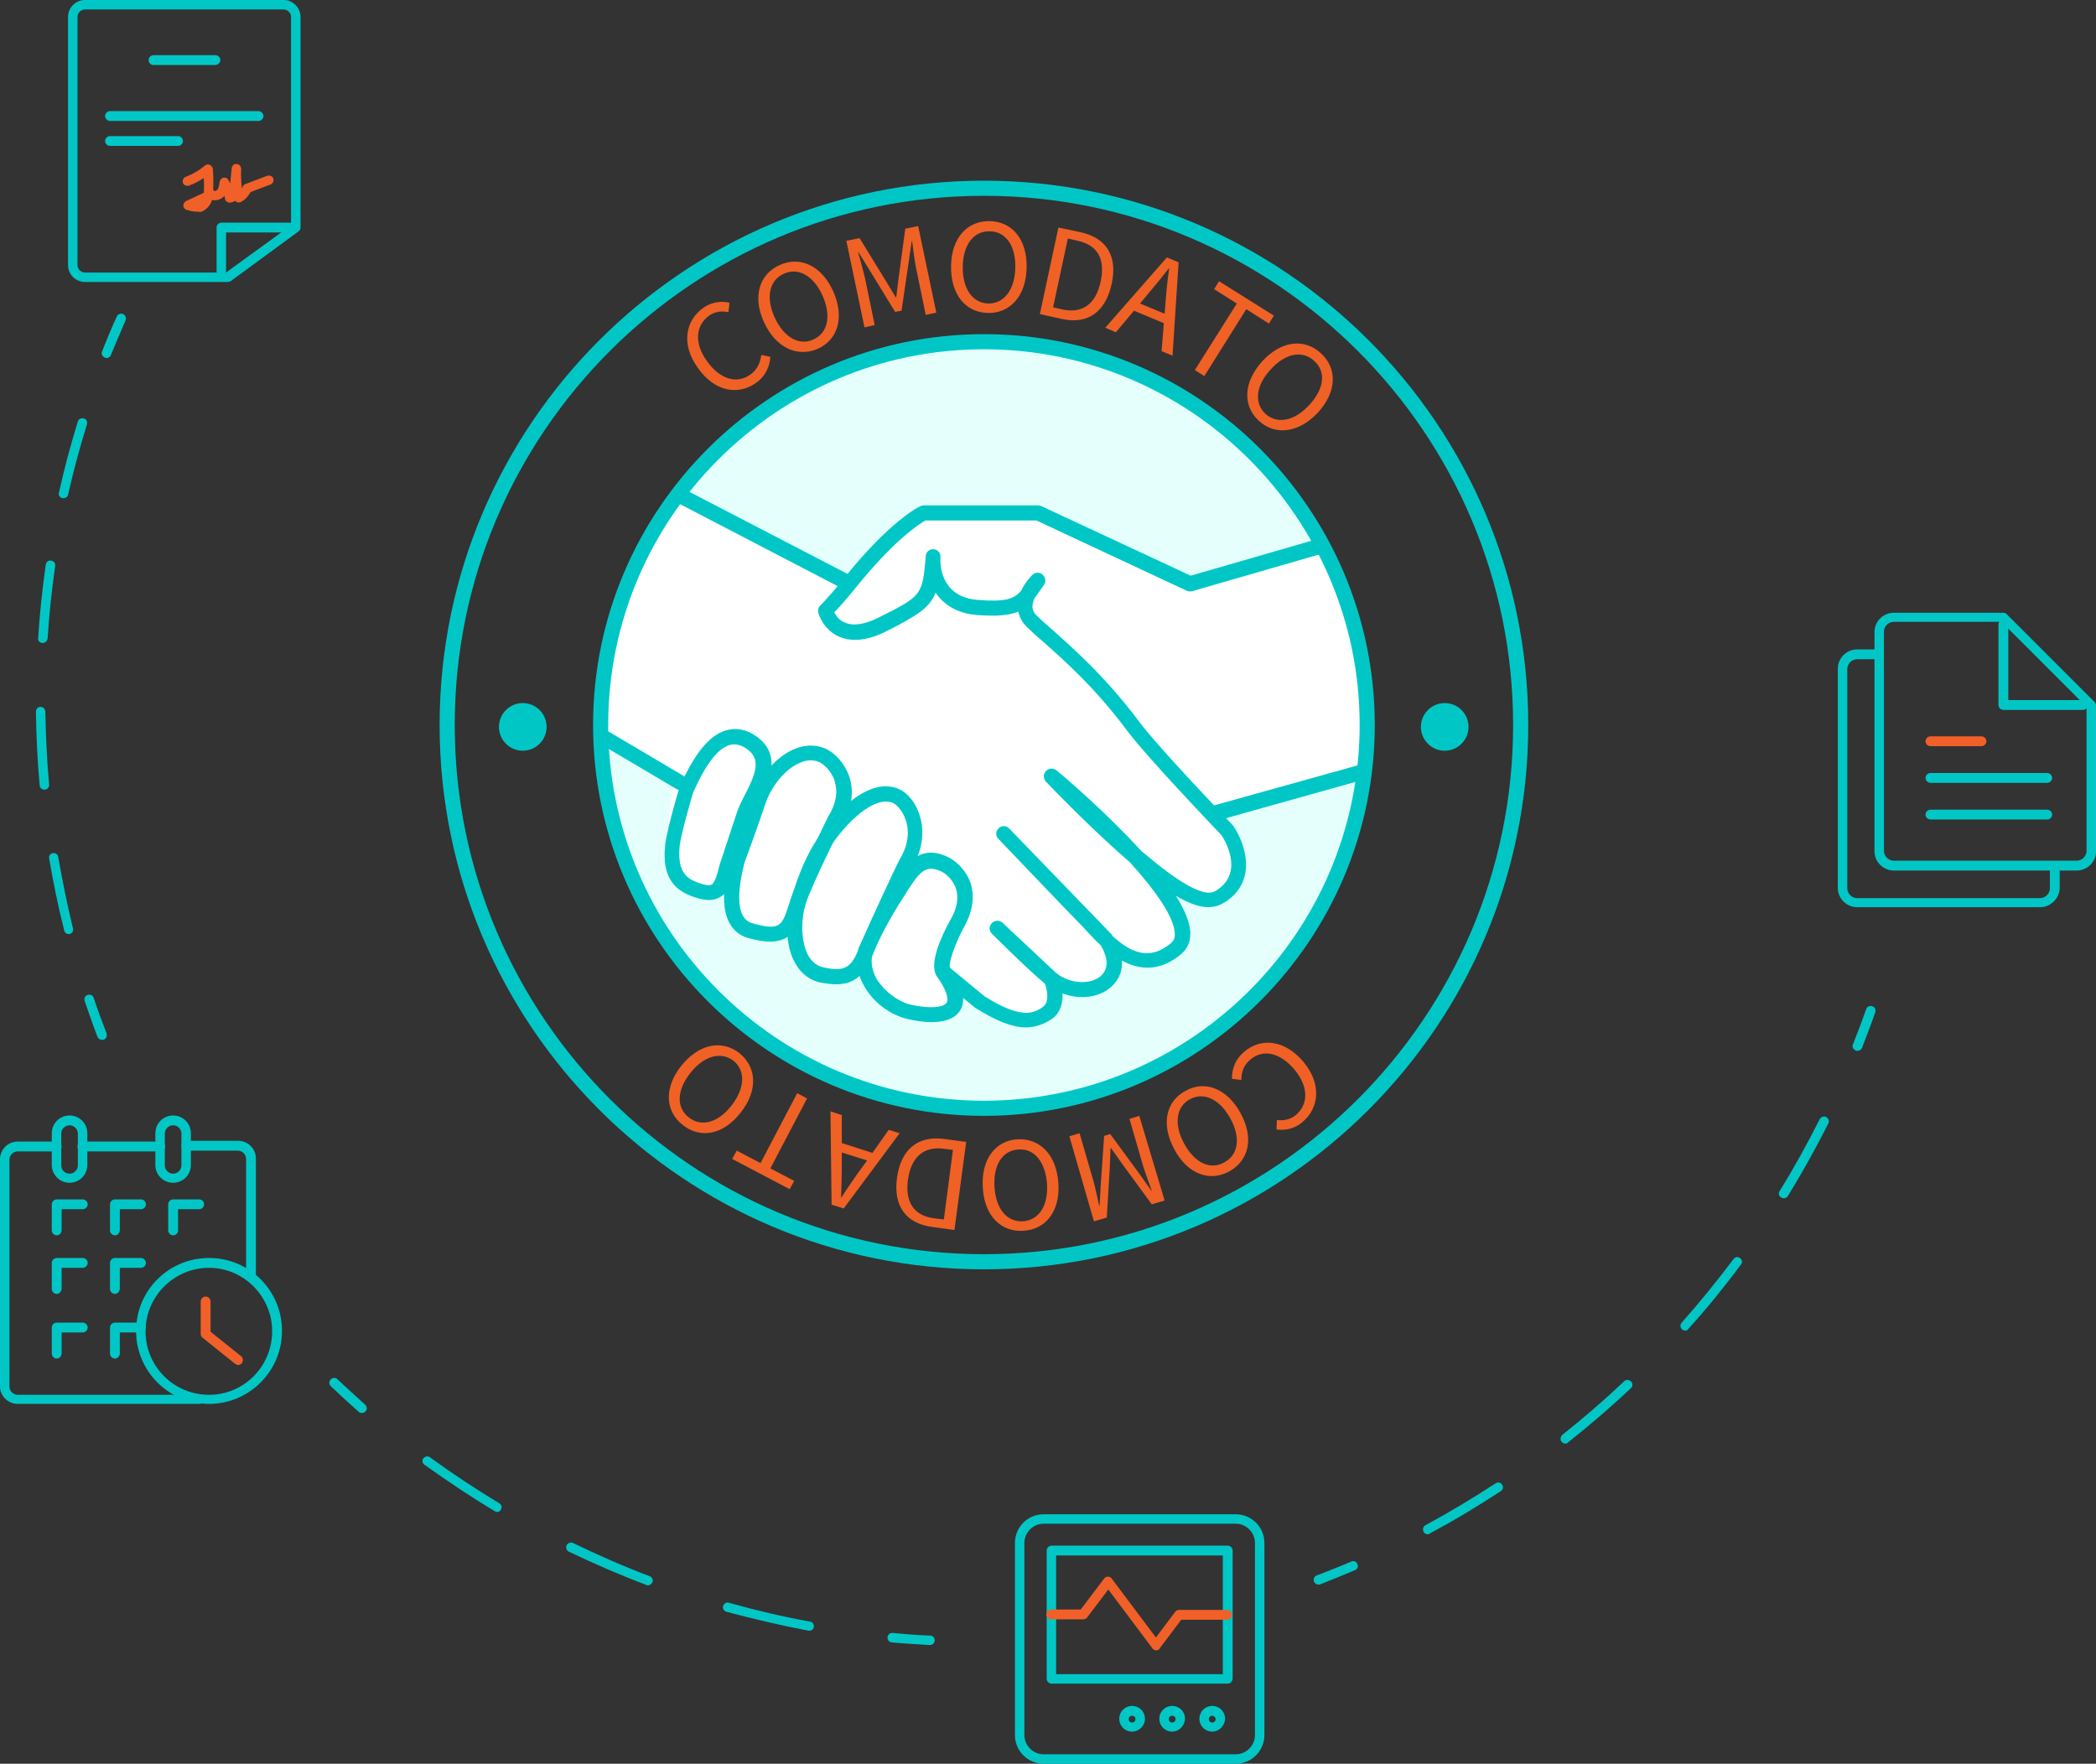 <?xml version="1.0" encoding="utf-8"?>
<!-- Generator: Adobe Illustrator 21.0.0, SVG Export Plug-In . SVG Version: 6.00 Build 0)  -->
<svg version="1.1" id="Camada_1" xmlns="http://www.w3.org/2000/svg" xmlns:xlink="http://www.w3.org/1999/xlink" x="0px" y="0px"
	 viewBox="0 0 554.5 466.6" style="enable-background:new 0 0 554.5 466.6;" xml:space="preserve">
<rect x="0" y="0" width="554.5" height="466.6" fill="#333333" stroke="none"/>
<style type="text/css">
	.st0{fill:#00C7C6;}
	.st1{fill:#F16029;}
	.st2{fill:#E4FFFC;}
	.st3{fill:#FFFFFF;}
	.st4{fill:#F06126;}
</style>
<g>
	<g>
		<g>
			<path class="st0" d="M539.7,240h-48.4c-2.8,0-5.1-2.3-5.1-5.1v-58c0-2.8,2.3-5.1,5.1-5.1h5.8c0.7,0,1.3,0.6,1.3,1.3
				s-0.6,1.3-1.3,1.3h-5.8c-1.4,0-2.6,1.2-2.6,2.6v58c0,1.4,1.2,2.6,2.6,2.6h48.4c1.4,0,2.6-1.2,2.6-2.6v-5.8c0-0.7,0.6-1.3,1.3-1.3
				s1.3,0.6,1.3,1.3v5.8C544.8,237.7,542.5,240,539.7,240z"/>
		</g>
		<g>
			<path class="st0" d="M549.4,230.3H501c-2.8,0-5.1-2.3-5.1-5.1v-58c0-2.8,2.3-5.1,5.1-5.1h29c0.3,0,0.6,0.1,0.9,0.4l23.2,23.2
				c0.2,0.2,0.4,0.6,0.4,0.9v38.7C554.5,228,552.2,230.3,549.4,230.3z M501,164.5c-1.4,0-2.6,1.2-2.6,2.6v58c0,1.4,1.2,2.6,2.6,2.6
				h48.4c1.4,0,2.6-1.2,2.6-2.6V187l-22.5-22.5H501z"/>
		</g>
		<g>
			<path class="st0" d="M551.1,187.8H530c-0.7,0-1.3-0.6-1.3-1.3v-21.3c0-0.7,0.6-1.3,1.3-1.3s1.3,0.6,1.3,1.3v20h19.8
				c0.7,0,1.3,0.6,1.3,1.3S551.8,187.8,551.1,187.8z"/>
		</g>
		<g>
			<path class="st1" d="M524.2,197.4h-13.5c-0.7,0-1.3-0.6-1.3-1.3s0.6-1.3,1.3-1.3h13.5c0.7,0,1.3,0.6,1.3,1.3
				S524.9,197.4,524.2,197.4z"/>
		</g>
		<g>
			<path class="st0" d="M541.6,207.1h-30.9c-0.7,0-1.3-0.6-1.3-1.3s0.6-1.3,1.3-1.3h30.9c0.7,0,1.3,0.6,1.3,1.3
				S542.3,207.1,541.6,207.1z"/>
		</g>
		<g>
			<path class="st0" d="M541.6,216.8h-30.9c-0.7,0-1.3-0.6-1.3-1.3s0.6-1.3,1.3-1.3h30.9c0.7,0,1.3,0.6,1.3,1.3
				S542.3,216.8,541.6,216.8z"/>
		</g>
	</g>
	<g>
		<g>
			<circle class="st2" cx="260.3" cy="191.8" r="101.8"/>
		</g>
		<g>
			<circle class="st0" cx="382.2" cy="192.3" r="6.3"/>
		</g>
		<g>
			<path class="st0" d="M260.3,335.8c-79.4,0-144-64.6-144-144s64.6-144,144-144s144,64.6,144,144S339.7,335.8,260.3,335.8z
				 M260.3,51.8c-77.2,0-140,62.8-140,140s62.8,140,140,140s140-62.8,140-140S337.4,51.8,260.3,51.8z"/>
		</g>
		<g>
			<path class="st3" d="M178.1,130.2c0,0-8.1,16.1-13.5,29.7c-5.2,13.1-5.2,35.5-5.2,35.5l18.8,11.6l-2.7,19.6l2.7,6.3l4.5,3.6
				l6.3-2.7l3.6,2.7l1.8,8l3.6,2.7h6.3l3.6-3.6l1.8,4.5l3.6,8l4.5,2.7h8l2.7-6.3l4.5,10.7l5.4,5.4h11.6h4.5l-3.6-8l9.8,5.4l11.6,2.7
				l5.4-2.7v-5.4h6.3h8v-8.9l7.1,1.8l10.7-1.8l2.7-4.5l-2.7-8v-5.4l6.3,2.7h7.1l3.6-6.3v-7.1l-5.4-8l39.3-11.6
				c0,0,4.5-33.9-9.8-60.7l-36.6,11.6l-40.2-18.8h-30.4l-19.6,18.8L178.1,130.2z"/>
		</g>
		<g>
			<path class="st0" d="M260.3,295.2c-57,0-103.4-46.4-103.4-103.4S203.3,88.4,260.3,88.4s103.4,46.4,103.4,103.4
				S317.2,295.2,260.3,295.2z M260.3,92.4c-54.8,0-99.4,44.6-99.4,99.4s44.6,99.4,99.4,99.4s99.4-44.6,99.4-99.4
				S315,92.4,260.3,92.4z"/>
		</g>
		<g>
			<g>
				<path class="st0" d="M271.4,271.8c-3.6,0-7.8-1.7-13.1-5c-0.1,0-0.1-0.1-0.2-0.1l-9.8-8c-0.9-0.7-1-2-0.3-2.8
					c0.7-0.9,2-1,2.8-0.3l9.7,8c9.5,6,13,4.6,15.5,2.7c1.7-1.3,1-4.6,0.4-6.1c-4.6-3.8-13.6-12.8-14-13.2c-0.8-0.8-0.8-2,0-2.8
					c0.8-0.8,2-0.8,2.8-0.1l14.2,13.3c3.9,3.1,9.2,3,11.7,0.9c3.1-2.6,1.1-6.6,0.1-8.2c-1.5-1.4-2.8-2.8-3.9-4
					c-0.6-0.7-1.2-1.3-1.7-1.8c-3.1-3.1-20.7-21.6-21.5-22.4c-0.8-0.8-0.7-2.1,0.1-2.8c0.8-0.8,2.1-0.7,2.8,0.1l26.8,27.7
					c0.1,0.1,0.1,0.1,0.2,0.2c0.1,0.1,0.2,0.3,0.3,0.5c4.8,4.4,9.8,6.7,15.5,1.9c0.7-0.6,1-1.3,1-2.3c0-4.5-5.3-11.8-11.9-19.1
					c-5.8-5-13.1-11.9-22.2-21.3c-0.7-0.8-0.8-2,0-2.8c0.7-0.8,1.9-0.9,2.8-0.2c2.1,1.7,13.1,11.1,22.4,21.3
					c5.1,4.3,9.2,7.4,12.5,9.2c5.3,2.9,6.8,1.8,8.2,0.7c6.3-4.8,1.3-13,0.5-14.1c-1.8-1.9-19.6-20.5-25-27.7
					c-8.4-11.3-16.7-18.6-22.2-23.5c-1.8-1.5-3.3-2.9-4.4-4c-1.2-1.2-1.8-2.5-2.1-3.9c-2.4,1-5.7,1.3-10.9,0.9
					c-5.5-0.4-8.9-2.9-11-5.9c-1.5,3.9-4.7,6-13,10.2c-4.9,2.5-9.2,2.9-12.6,1.4c-4.2-1.9-5.4-6.1-5.4-6.3c-0.2-0.7,0-1.4,0.5-1.9
					c0,0,2.7-2.7,6.1-7c12.4-15.5,20.1-19.2,20.4-19.3c0.3-0.1,0.5-0.2,0.8-0.2h30.4c0.3,0,0.6,0.1,0.8,0.2l39.5,18.4l33.2-9.6
					c1.1-0.3,2.2,0.3,2.5,1.4c0.3,1.1-0.3,2.2-1.4,2.5l-33.9,9.8c-0.5,0.1-1,0.1-1.4-0.1l-39.8-18.6h-29.4c-1.6,0.9-8.3,5.2-18.6,18
					c-2.4,3-4.4,5.2-5.5,6.3c0.5,0.9,1.3,2.1,2.8,2.7c2.3,1,5.3,0.5,9.1-1.4c11.4-5.7,11.4-5.9,12.3-16l0-0.2c0.1-1.1,1-1.9,2.1-1.8
					c1.1,0.1,1.9,1,1.8,2.1c-0.1,1.1-0.4,10.5,9.8,11.3c7.3,0.6,9.7-0.2,11.6-2.5c0.8-1.7,1.9-3.1,2.9-4.1c0.7-0.7,1.9-0.8,2.7-0.1
					c0.8,0.7,1,1.8,0.4,2.7l-0.7,1c-0.7,1-1.3,1.9-1.9,2.7c-0.6,1.5-0.8,3.1,0.6,4.4c1,1,2.5,2.3,4.2,3.8c5.6,5,14.1,12.5,22.8,24.1
					c5.4,7.3,24.7,27.3,24.8,27.5c0.1,0.1,0.1,0.2,0.2,0.2c3,4.3,6.5,13.9-1.3,19.7c-2.9,2.1-6.3,3.3-13.8-1.1
					c2.3,3.7,3.8,7.2,3.8,10c0,2.2-0.8,4-2.4,5.4c-5.8,4.8-11.2,4.2-15.7,1.7c0.2,2.5-0.6,5.1-3.1,7.2c-3.2,2.7-8.2,3.2-12.6,1.5
					c0.1,2.4-0.5,5-2.6,6.6C276.3,270.9,274,271.8,271.4,271.8z"/>
			</g>
			<g>
				<path class="st0" d="M224.5,156.3c-0.3,0-0.6-0.1-0.9-0.2L179,132.9c-1-0.5-1.4-1.7-0.9-2.7c0.5-1,1.7-1.4,2.7-0.9l44.7,23.2
					c1,0.5,1.4,1.7,0.9,2.7C225.9,155.9,225.2,156.3,224.5,156.3z"/>
			</g>
			<g>
				<path class="st0" d="M321.9,217c-0.9,0-1.7-0.6-1.9-1.5c-0.3-1.1,0.3-2.2,1.4-2.5l38.4-10.7c1.1-0.3,2.2,0.3,2.5,1.4
					c0.3,1.1-0.3,2.2-1.4,2.5L322.4,217C322.2,217,322,217,321.9,217z"/>
			</g>
			<g>
				<path class="st0" d="M187.5,238.1c-1.1,0-2.1-0.3-2.6-0.4l0,0c-5.1-1.4-10.1-4.2-8.9-14.5c0.5-3.9,3.6-14.6,3.8-15
					c0-0.1,0.1-0.2,0.1-0.2c3.9-8.8,7.8-13.5,12.2-14.8c2.6-0.7,5.2-0.3,7.7,1.4c7.5,5,3.5,12.7,0.9,17.8c-0.8,1.5-1.6,3-1.8,4
					c0,0,0,0.1,0,0.1l-4.5,13.5c-0.7,2.6-1.3,4.7-2.5,6.2C190.5,237.7,188.9,238.1,187.5,238.1z M185.9,233.9
					c2.1,0.6,2.5,0.1,2.7-0.2c0.7-0.8,1.2-2.6,1.7-4.6l0.1-0.3c0,0,0-0.1,0-0.1l4.4-13.3c0.4-1.4,1.2-3.1,2.1-4.8
					c3-5.8,4.7-9.8,0.5-12.6c-1.5-1-3-1.3-4.4-0.9c-3.1,0.9-6.3,5.1-9.6,12.5c-0.4,1.2-3.2,10.9-3.6,14.2
					C179.1,231.3,182.1,232.8,185.9,233.9L185.9,233.9z"/>
			</g>
			<g>
				<path class="st0" d="M203.7,249.1c-1.5,0-3.4-0.3-5.6-0.9c-2.7-0.7-6.1-3-6.5-9.3c-0.2-3.2,0.3-7.2,1.6-11.9
					c0-0.1,0-0.1,0.1-0.2c0-0.1,2.9-7.7,5.3-15.1c2-6,6.4-11.2,11.2-13.4c2.9-1.3,5.9-1.4,8.5-0.3c2.3,1,5.1,3.7,6.4,7.5
					c0.9,2.7,1.3,7.1-1.8,12.3c-0.6,1.1-8,16.1-9.7,21.1c-0.2,0.5-0.3,1-0.5,1.4C211.1,245,209.7,249.1,203.7,249.1z M197,228.1
					c-1.1,4.2-1.6,7.8-1.4,10.5c0.3,4.3,2.2,5.3,3.6,5.7l0,0c7.3,2,7.7,0.6,9.6-5.3c0.2-0.5,0.3-1,0.5-1.5c1.8-5.4,9.6-21,9.9-21.7
					c0,0,0-0.1,0.1-0.1c1.9-3.2,2.4-6.2,1.5-9.1c-0.9-2.8-3-4.5-4.1-5c-1.6-0.7-3.4-0.6-5.3,0.3c-3.8,1.7-7.4,6.1-9,11
					C200,220,197.3,227.3,197,228.1z"/>
			</g>
			<g>
				<path class="st0" d="M221.2,260.4c-1.2,0-2.7-0.2-4.3-0.5l0,0c-2.6-0.6-4.8-2.2-6.3-4.7c-2.9-4.7-2.8-11.7-1.5-16.6
					c0.1-0.3,2.2-8.8,6.5-15.7c4.3-6.9,13.8-17.7,22.1-14.2c2.4,1,4.6,3.7,5.6,7c1.4,4.3,0.7,9.2-1.9,13.7c-0.6,1.3-8.1,17-9.7,21.2
					C229.4,256.4,227.3,260.4,221.2,260.4z M217.8,255.9c6.6,1.5,7.7-0.5,10.2-6.8c1.8-4.5,9.5-20.9,9.9-21.5c0-0.1,0.1-0.1,0.1-0.2
					c2.7-4.5,2.4-8.2,1.6-10.5c-0.9-2.6-2.5-4.1-3.4-4.5c-4.8-2-12.4,5-17.2,12.6c-4,6.4-6,14.5-6,14.6c-1.3,4.8-0.9,10.3,1,13.5
					C215.1,254.7,216.3,255.6,217.8,255.9L217.8,255.9z"/>
			</g>
			<g>
				<path class="st0" d="M246.4,270.4c-2.2,0-4.5-0.4-6.2-0.8c-4.5-1-8.9-4.2-11.4-8.4c-2-3.3-2.6-6.9-1.7-10.2
					c0-0.1,0.1-0.2,0.1-0.3c0.1-0.3,3.1-6.9,7.3-13.6c0.5-0.7,0.9-1.5,1.3-2.2c3.6-6,7.1-11.6,14.5-8.4c2.2,0.9,5.2,3.4,6.5,7.2
					c0.8,2.5,1.1,6.6-1.9,11.8c-2.3,4.3-4,9.3-3.6,10.4c3.5,5.1,4.4,8.9,2.6,11.6C252.3,269.8,249.3,270.4,246.4,270.4z M241,265.8
					c5.4,1.2,8.7,0.6,9.4-0.5c0.3-0.4,0.9-2.1-2.6-7.1c-2.1-3.1,1.2-10.5,3.5-14.6c1.9-3.2,2.4-6,1.6-8.5c-0.9-2.7-3.1-4.3-4.2-4.7
					c-4.1-1.7-5.6,0.4-9.6,6.8c-0.4,0.7-0.9,1.4-1.4,2.2c-3.7,6-6.5,12-6.9,13c-0.5,2.1-0.1,4.6,1.3,6.9
					C234.2,262.4,237.6,265,241,265.8z"/>
			</g>
			<g>
				<path class="st0" d="M179.9,209c-0.3,0-0.7-0.1-1-0.3l-19.6-11.6c-1-0.6-1.3-1.8-0.7-2.7c0.6-1,1.8-1.3,2.7-0.7l19.6,11.6
					c1,0.6,1.3,1.8,0.7,2.7C181.2,208.6,180.6,209,179.9,209z"/>
			</g>
		</g>
		<g>
			<path class="st4" d="M186.1,81.4c2.3-1.6,4.9-1.8,6.9-1.3l-0.3,2.5c-1.8-0.4-3.5-0.2-5.1,0.9c-3.6,2.6-4,7.3-0.6,12
				c3.4,4.8,7.9,6.2,11.5,3.6c1.8-1.3,2.6-3,2.9-5.2l2.4,0.5c-0.2,2.8-1.4,5.2-3.8,6.9c-4.8,3.4-11,2.3-15.4-4
				C180.2,91.2,181.2,84.9,186.1,81.4z"/>
			<path class="st4" d="M202.1,85.2c-3.1-6.8-1.2-12.7,4.2-15.1c5.3-2.4,11,0.1,14.1,6.9c3.1,6.9,1.3,12.9-4.1,15.3
				C210.9,94.6,205.2,92,202.1,85.2z M217.6,78.2c-2.4-5.3-6.4-7.5-10.2-5.8c-3.8,1.7-4.9,6.1-2.5,11.5c2.4,5.3,6.5,7.7,10.3,5.9
				C219,88.1,220,83.6,217.6,78.2z"/>
			<path class="st4" d="M223.9,63.7l3.5-0.7l7,11.4l2.6,4.3l0.1,0l0.6-5l1.8-13.2l3.4-0.7l4.8,22.9l-2.8,0.6l-2.6-12.6
				c-0.4-2-0.7-4.8-1-6.9l-0.1,0l-0.8,5.5l-1.9,12.9l-1.7,0.3L230,71.4l-2.9-4.7l-0.1,0c0.6,2,1.3,4.7,1.8,6.7l2.6,12.6l-2.7,0.6
				L223.9,63.7z"/>
			<path class="st4" d="M251.6,70.4c0.1-7.5,4.3-12,10.2-11.9c5.9,0.1,9.9,4.7,9.8,12.2c-0.1,7.5-4.3,12.2-10.2,12.1
				C255.5,82.7,251.5,78,251.6,70.4z M268.6,70.7c0.1-5.8-2.6-9.5-6.8-9.5c-4.2-0.1-7,3.5-7.1,9.3c-0.1,5.9,2.6,9.7,6.8,9.8
				C265.7,80.3,268.5,76.6,268.6,70.7z"/>
			<path class="st4" d="M280,60.2l5.7,1.2c7.1,1.5,10,6.4,8.4,13.7c-1.6,7.3-6.2,10.8-13.1,9.3l-5.9-1.3L280,60.2z M281.2,81.9
				c5.4,1.1,8.8-1.7,10-7.5c1.2-5.8-0.7-9.5-6.1-10.7l-2.6-0.6l-3.9,18.2L281.2,81.9z"/>
			<path class="st4" d="M307.9,85.5l-7.9-3.3l-4.8,5.7l-2.8-1.2l16.3-18.6l3.1,1.3l-1.6,24.7l-2.9-1.2L307.9,85.5z M308.1,83
				l0.3-3.7c0.2-2.7,0.5-5.4,0.9-8.2l-0.1-0.1c-1.7,2.2-3.4,4.3-5.2,6.4l-2.4,2.9L308.1,83z"/>
			<path class="st4" d="M327.2,80.3l-6-3.8l1.3-2.1l14.5,9.1l-1.3,2.1l-6-3.8l-11.1,17.7l-2.5-1.6L327.2,80.3z"/>
			<path class="st4" d="M334,95.5c5.1-5.5,11.2-6,15.5-2c4.3,4,4.2,10.1-0.8,15.6c-5.1,5.5-11.4,6.2-15.7,2.2
				C328.7,107.3,328.9,101.1,334,95.5z M346.4,107.1c4-4.3,4.4-8.8,1.3-11.6c-3.1-2.9-7.6-2.1-11.5,2.2c-4,4.3-4.5,8.9-1.4,11.8
				C337.9,112.3,342.5,111.4,346.4,107.1z"/>
		</g>
		<g>
			<path class="st4" d="M344.5,296.9c-2.1,1.8-4.7,2.2-6.8,1.9l0.1-2.5c1.8,0.2,3.5-0.1,5-1.3c3.4-2.9,3.4-7.5-0.3-12
				c-3.8-4.5-8.3-5.6-11.7-2.7c-1.7,1.4-2.4,3.2-2.4,5.4l-2.5-0.3c0-2.8,1-5.3,3.3-7.2c4.5-3.8,10.8-3.1,15.7,2.8
				C349.6,286.7,349.1,293.1,344.5,296.9z"/>
			<path class="st4" d="M328.2,294.5c3.6,6.6,2.2,12.5-3,15.4c-5.1,2.8-11,0.8-14.5-5.8c-3.6-6.6-2.3-12.7,2.9-15.5
				C318.7,285.7,324.6,287.9,328.2,294.5z M313.3,302.6c2.8,5.1,6.9,7,10.6,4.9c3.7-2,4.4-6.5,1.6-11.6c-2.8-5.1-7-7.1-10.7-5.1
				C311.1,292.8,310.5,297.5,313.3,302.6z"/>
			<path class="st4" d="M308.1,317.6l-3.4,1l-7.9-10.8l-2.9-4.1l-0.1,0l-0.2,5.1l-0.8,13.3l-3.4,1l-6.5-22.5l2.7-0.8l3.6,12.4
				c0.6,2,1.1,4.7,1.6,6.8l0.1,0l0.3-5.5l0.9-13l1.6-0.5l7.7,10.5l3.2,4.5l0.1,0c-0.7-2-1.7-4.6-2.3-6.6l-3.6-12.4l2.6-0.8
				L308.1,317.6z"/>
			<path class="st4" d="M280,313c0.5,7.5-3.4,12.3-9.3,12.6c-5.8,0.4-10.3-3.9-10.7-11.4c-0.5-7.5,3.4-12.5,9.2-12.8
				C275.1,301.1,279.5,305.5,280,313z M263.1,314.1c0.4,5.8,3.3,9.2,7.5,9c4.2-0.3,6.7-4,6.4-9.8c-0.4-5.8-3.3-9.5-7.5-9.2
				C265.2,304.3,262.7,308.2,263.1,314.1z"/>
			<path class="st4" d="M252.5,325.4l-5.8-0.8c-7.1-0.9-10.4-5.6-9.4-13c1-7.4,5.4-11.2,12.4-10.3l5.9,0.8L252.5,325.4z
				 M249.6,303.9c-5.4-0.7-8.6,2.4-9.4,8.2c-0.8,5.8,1.5,9.5,6.9,10.2l2.6,0.3l2.4-18.4L249.6,303.9z"/>
			<path class="st4" d="M222.7,302.4l8.1,2.6l4.3-6.1l2.9,0.9l-14.8,19.9l-3.2-1l-0.3-24.7l3,1L222.7,302.4z M222.7,304.9l0,3.7
				c0,2.7-0.1,5.4-0.2,8.2l0.1,0c1.5-2.4,3.1-4.6,4.6-6.8l2.2-3L222.7,304.9z"/>
			<path class="st4" d="M203.8,309.1l6.3,3.3l-1.2,2.2l-15.2-8l1.2-2.2l6.3,3.3l9.7-18.5l2.6,1.4L203.8,309.1z"/>
			<path class="st4" d="M195.9,294.4c-4.6,5.9-10.7,6.9-15.3,3.2c-4.6-3.6-5-9.8-0.4-15.6c4.7-5.9,10.8-7,15.4-3.4
				C200.2,282.3,200.6,288.5,195.9,294.4z M182.6,283.9c-3.6,4.6-3.7,9.1-0.4,11.7c3.3,2.6,7.7,1.5,11.3-3.1
				c3.6-4.6,3.8-9.3,0.5-11.9C190.7,278.1,186.2,279.3,182.6,283.9z"/>
		</g>
		<g>
			<circle class="st0" cx="138.3" cy="192.3" r="6.3"/>
		</g>
	</g>
	<g>
		<g>
			<path class="st0" d="M326.9,466.6h-50.8c-4.2,0-7.6-3.4-7.6-7.6v-50.8c0-4.2,3.4-7.6,7.6-7.6h50.8c4.2,0,7.6,3.4,7.6,7.6V459
				C334.5,463.2,331.1,466.6,326.9,466.6z M276.1,403.1c-2.8,0-5.1,2.3-5.1,5.1V459c0,2.8,2.3,5.1,5.1,5.1h50.8
				c2.8,0,5.1-2.3,5.1-5.1v-50.8c0-2.8-2.3-5.1-5.1-5.1H276.1z"/>
		</g>
		<g>
			<path class="st0" d="M324.8,445.4h-46.6c-0.7,0-1.3-0.6-1.3-1.3v-33.9c0-0.7,0.6-1.3,1.3-1.3h46.6c0.7,0,1.3,0.6,1.3,1.3v33.9
				C326,444.9,325.5,445.4,324.8,445.4z M279.4,442.9h44.1v-31.4h-44.1V442.9z"/>
		</g>
		<g>
			<path class="st0" d="M310.1,458.1c-1.9,0-3.4-1.5-3.4-3.4c0-1.9,1.5-3.4,3.4-3.4c1.9,0,3.4,1.5,3.4,3.4
				C313.4,456.6,311.9,458.1,310.1,458.1z M310.1,453.9c-0.5,0-0.9,0.4-0.9,0.9s0.4,0.9,0.9,0.9s0.9-0.4,0.9-0.9
				S310.6,453.9,310.1,453.9z"/>
		</g>
		<g>
			<path class="st0" d="M299.5,458.1c-1.9,0-3.4-1.5-3.4-3.4c0-1.9,1.5-3.4,3.4-3.4s3.4,1.5,3.4,3.4
				C302.9,456.6,301.3,458.1,299.5,458.1z M299.5,453.9c-0.5,0-0.9,0.4-0.9,0.9s0.4,0.9,0.9,0.9s0.9-0.4,0.9-0.9
				S300,453.9,299.5,453.9z"/>
		</g>
		<g>
			<path class="st0" d="M320.7,458.1c-1.9,0-3.4-1.5-3.4-3.4c0-1.9,1.5-3.4,3.4-3.4c1.9,0,3.4,1.5,3.4,3.4
				C324,456.6,322.5,458.1,320.7,458.1z M320.7,453.9c-0.5,0-0.9,0.4-0.9,0.9s0.4,0.9,0.9,0.9s0.9-0.4,0.9-0.9
				S321.1,453.9,320.7,453.9z"/>
		</g>
		<g>
			<path class="st1" d="M305.9,436.6C305.9,436.6,305.9,436.6,305.9,436.6c-0.4,0-0.8-0.2-1-0.5l-11.7-15.6l-5.6,7.4
				c-0.2,0.3-0.6,0.5-1,0.5h-8.5c-0.7,0-1.3-0.6-1.3-1.3s0.6-1.3,1.3-1.3h7.8l6.2-8.2c0.2-0.3,0.6-0.5,1-0.5c0,0,0,0,0,0
				c0.4,0,0.8,0.2,1,0.5l11.7,15.6l5.1-6.8c0.2-0.3,0.6-0.5,1-0.5h12.7c0.7,0,1.3,0.6,1.3,1.3s-0.6,1.3-1.3,1.3h-12.1l-5.8,7.7
				C306.7,436.4,306.3,436.6,305.9,436.6z"/>
		</g>
	</g>
	<g>
		<g>
			<path class="st0" d="M60.2,74.6H22.5c-2.5,0-4.5-2-4.5-4.5V4.5C18,2,20,0,22.5,0H75c2.5,0,4.5,2,4.5,4.5v55.7
				c0,0.4-0.2,0.8-0.5,1L61,74.4C60.7,74.5,60.5,74.6,60.2,74.6z M22.5,2.5c-1.1,0-2,0.9-2,2v65.6c0,1.1,0.9,2,2,2h37.3L77,59.6V4.5
				c0-1.1-0.9-2-2-2H22.5z"/>
		</g>
		<g>
			<path class="st0" d="M58.6,73c-0.7,0-1.3-0.6-1.3-1.3V60.2c0-0.7,0.6-1.3,1.3-1.3h18c0.7,0,1.3,0.6,1.3,1.3s-0.6,1.3-1.3,1.3
				H59.8v10.2C59.8,72.4,59.3,73,58.6,73z"/>
		</g>
		<g>
			<path class="st0" d="M56.9,17.2H40.6c-0.7,0-1.3-0.6-1.3-1.3s0.6-1.3,1.3-1.3h16.4c0.7,0,1.3,0.6,1.3,1.3S57.6,17.2,56.9,17.2z"
				/>
		</g>
		<g>
			<path class="st0" d="M68.4,32H29.1c-0.7,0-1.3-0.6-1.3-1.3s0.6-1.3,1.3-1.3h39.3c0.7,0,1.3,0.6,1.3,1.3S69.1,32,68.4,32z"/>
		</g>
		<g>
			<path class="st0" d="M47.1,38.6h-18c-0.7,0-1.3-0.6-1.3-1.3s0.6-1.3,1.3-1.3h18c0.7,0,1.3,0.6,1.3,1.3S47.8,38.6,47.1,38.6z"/>
		</g>
		<g>
			<path class="st1" d="M51.9,56c-0.9,0-1.8-0.3-2.6-0.5c-0.5-0.2-0.8-0.6-0.8-1.1c0-0.5,0.3-1,0.7-1.2l4.7-2.2c0.1-1,0.1-2.6,0-3.9
				c-1.2,0.8-2.5,1.5-3.9,2c-0.6,0.2-1.4-0.1-1.6-0.7c-0.2-0.6,0.1-1.4,0.7-1.6c1.8-0.7,3.6-1.7,5.1-3c0.4-0.3,0.8-0.4,1.3-0.2
				c0.4,0.2,0.7,0.6,0.8,1c0.1,0.8,0.2,3.5,0.1,5.7c0.1,0,0.2,0.1,0.3,0.2c0.1,0.1,0.5,0,0.8-0.3c0.4-0.5,0.5-1.3,0.6-2.1
				c0.1-0.5,0.5-1,1-1.1c0.5-0.1,1.1,0.1,1.3,0.6c0.2,0.3,0.3,0.6,0.5,0.9l0.4-4c0.1-0.7,0.6-1.2,1.3-1.1c0.7,0,1.2,0.6,1.2,1.3
				c-0.1,1.7,0,3.4,0.2,5.1c0.1-0.1,0.2-0.3,0.2-0.4c0.1-0.3,0.4-0.6,0.7-0.7l5.8-2.2c0.6-0.2,1.4,0.1,1.6,0.7
				c0.2,0.6-0.1,1.4-0.7,1.6l-5.3,2c-0.6,1.1-1.4,2-2.5,2.6c-0.3,0.2-0.8,0.2-1.1,0.1c-0.2-0.1-0.4-0.2-0.5-0.4
				c-0.4,0.3-0.9,0.5-1.5,0.5c-0.6,0-1.1-0.5-1.2-1.1c0-0.2-0.1-0.4-0.1-0.7c-0.8,0.9-2.1,1.4-3.3,1.1c-0.5,1.6-1.7,2.8-3.1,3.2
				C52.7,56,52.3,56,51.9,56z"/>
		</g>
	</g>
	<g>
		<g>
			<path class="st0" d="M66.4,338.8c-0.7,0-1.3-0.6-1.3-1.3v-30.9c0-1.2-1-2.2-2.2-2.2H49.3c-0.7,0-1.3-0.6-1.3-1.3s0.6-1.3,1.3-1.3
				H63c2.6,0,4.7,2.1,4.7,4.7v30.9C67.6,338.3,67.1,338.8,66.4,338.8z"/>
		</g>
		<g>
			<path class="st0" d="M52.7,371.4h-48c-2.6,0-4.7-2.1-4.7-4.7v-60c0-2.6,2.1-4.7,4.7-4.7H15c0.7,0,1.3,0.6,1.3,1.3
				s-0.6,1.3-1.3,1.3H4.7c-1.2,0-2.2,1-2.2,2.2v60c0,1.2,1,2.2,2.2,2.2h48c0.7,0,1.3,0.6,1.3,1.3S53.4,371.4,52.7,371.4z"/>
		</g>
		<g>
			<path class="st0" d="M42.4,304.6H21.8c-0.7,0-1.3-0.6-1.3-1.3s0.6-1.3,1.3-1.3h20.6c0.7,0,1.3,0.6,1.3,1.3S43.1,304.6,42.4,304.6
				z"/>
		</g>
		<g>
			<path class="st0" d="M18.4,312.9c-2.6,0-4.7-2.1-4.7-4.7v-8.4c0-2.6,2.1-4.7,4.7-4.7s4.7,2.1,4.7,4.7v8.4
				C23.1,310.8,21,312.9,18.4,312.9z M18.4,297.7c-1.2,0-2.2,1-2.2,2.2v8.4c0,1.2,1,2.2,2.2,2.2s2.2-1,2.2-2.2v-8.4
				C20.6,298.7,19.6,297.7,18.4,297.7z"/>
		</g>
		<g>
			<path class="st0" d="M45.8,312.9c-2.6,0-4.7-2.1-4.7-4.7v-8.4c0-2.6,2.1-4.7,4.7-4.7s4.7,2.1,4.7,4.7v8.4
				C50.5,310.8,48.4,312.9,45.8,312.9z M45.8,297.7c-1.2,0-2.2,1-2.2,2.2v8.4c0,1.2,1,2.2,2.2,2.2s2.2-1,2.2-2.2v-8.4
				C48,298.7,47,297.7,45.8,297.7z"/>
		</g>
		<g>
			<path class="st0" d="M55.3,371.4c-10.6,0-19.3-8.6-19.3-19.3s8.6-19.3,19.3-19.3s19.3,8.6,19.3,19.3S65.9,371.4,55.3,371.4z
				 M55.3,335.4c-9.2,0-16.8,7.5-16.8,16.8s7.5,16.8,16.8,16.8S72,361.4,72,352.2S64.5,335.4,55.3,335.4z"/>
		</g>
		<g>
			<path class="st1" d="M63,361.1c-0.3,0-0.5-0.1-0.8-0.3l-8.6-6.9c-0.3-0.2-0.5-0.6-0.5-1v-8.6c0-0.7,0.6-1.3,1.3-1.3
				s1.3,0.6,1.3,1.3v8l8.1,6.5c0.5,0.4,0.6,1.2,0.2,1.8C63.7,361,63.3,361.1,63,361.1z"/>
		</g>
		<g>
			<path class="st0" d="M15,326.8c-0.7,0-1.3-0.6-1.3-1.3v-6.9c0-0.7,0.6-1.3,1.3-1.3h6.9c0.7,0,1.3,0.6,1.3,1.3s-0.6,1.3-1.3,1.3
				h-5.6v5.6C16.2,326.3,15.7,326.8,15,326.8z"/>
		</g>
		<g>
			<path class="st0" d="M30.4,326.8c-0.7,0-1.3-0.6-1.3-1.3v-6.9c0-0.7,0.6-1.3,1.3-1.3h6.9c0.7,0,1.3,0.6,1.3,1.3s-0.6,1.3-1.3,1.3
				h-5.6v5.6C31.6,326.3,31.1,326.8,30.4,326.8z"/>
		</g>
		<g>
			<path class="st0" d="M45.8,326.8c-0.7,0-1.3-0.6-1.3-1.3v-6.9c0-0.7,0.6-1.3,1.3-1.3h6.9c0.7,0,1.3,0.6,1.3,1.3s-0.6,1.3-1.3,1.3
				h-5.6v5.6C47.1,326.3,46.5,326.8,45.8,326.8z"/>
		</g>
		<g>
			<path class="st0" d="M15,342.3c-0.7,0-1.3-0.6-1.3-1.3v-6.9c0-0.7,0.6-1.3,1.3-1.3h6.9c0.7,0,1.3,0.6,1.3,1.3s-0.6,1.3-1.3,1.3
				h-5.6v5.6C16.2,341.7,15.7,342.3,15,342.3z"/>
		</g>
		<g>
			<path class="st0" d="M30.4,342.3c-0.7,0-1.3-0.6-1.3-1.3v-6.9c0-0.7,0.6-1.3,1.3-1.3h6.9c0.7,0,1.3,0.6,1.3,1.3s-0.6,1.3-1.3,1.3
				h-5.6v5.6C31.6,341.7,31.1,342.3,30.4,342.3z"/>
		</g>
		<g>
			<path class="st0" d="M15,359.4c-0.7,0-1.3-0.6-1.3-1.3v-6.9c0-0.7,0.6-1.3,1.3-1.3h6.9c0.7,0,1.3,0.6,1.3,1.3s-0.6,1.3-1.3,1.3
				h-5.6v5.6C16.2,358.9,15.7,359.4,15,359.4z"/>
		</g>
		<g>
			<path class="st0" d="M30.4,359.4c-0.7,0-1.3-0.6-1.3-1.3v-6.9c0-0.7,0.6-1.3,1.3-1.3h6.9c0.7,0,1.3,0.6,1.3,1.3s-0.6,1.3-1.3,1.3
				h-5.6v5.6C31.6,358.9,31.1,359.4,30.4,359.4z"/>
		</g>
	</g>
	<g>
		<g>
			<path class="st0" d="M27,275.1c-0.5,0-1-0.3-1.2-0.8c-1.2-3.1-2.3-6.3-3.4-9.5c-0.2-0.7,0.1-1.4,0.8-1.6c0.7-0.2,1.4,0.1,1.6,0.8
				c1,3.1,2.2,6.3,3.4,9.4c0.2,0.6-0.1,1.4-0.7,1.6C27.3,275.1,27.1,275.1,27,275.1z"/>
		</g>
		<g>
			<path class="st0" d="M18.2,247.1c-0.6,0-1.1-0.4-1.2-0.9c-1.6-6.3-2.9-12.7-4-19.1c-0.1-0.7,0.3-1.3,1-1.4c0.7-0.1,1.3,0.3,1.4,1
				c1.1,6.3,2.4,12.7,3.9,18.9c0.2,0.7-0.2,1.3-0.9,1.5C18.4,247.1,18.3,247.1,18.2,247.1z M11.7,208.9c-0.6,0-1.2-0.5-1.2-1.1
				c-0.6-6.4-0.9-13-1-19.5c0-0.7,0.5-1.3,1.2-1.3c0,0,0,0,0,0c0.7,0,1.2,0.5,1.3,1.2c0.1,6.4,0.4,12.9,1,19.3
				c0.1,0.7-0.4,1.3-1.1,1.4C11.8,208.9,11.8,208.9,11.7,208.9z M11.3,170.1C11.3,170.1,11.2,170.1,11.3,170.1
				c-0.8,0-1.3-0.6-1.2-1.3c0.4-6.5,1.1-13,2-19.4c0.1-0.7,0.7-1.2,1.4-1.1c0.7,0.1,1.2,0.7,1.1,1.4c-0.9,6.3-1.6,12.8-2,19.2
				C12.5,169.6,11.9,170.1,11.3,170.1z M16.8,131.8c-0.1,0-0.2,0-0.3,0c-0.7-0.2-1.1-0.8-0.9-1.5c1.4-6.3,3.1-12.7,5-18.8
				c0.2-0.7,0.9-1,1.6-0.8c0.7,0.2,1,0.9,0.8,1.6c-1.9,6.1-3.6,12.4-5,18.6C17.9,131.4,17.4,131.8,16.8,131.8z"/>
		</g>
		<g>
			<path class="st0" d="M28.2,94.7c-0.2,0-0.3,0-0.5-0.1c-0.6-0.3-1-1-0.7-1.6c1.2-3.1,2.5-6.2,3.9-9.3c0.3-0.6,1-0.9,1.7-0.6
				c0.6,0.3,0.9,1,0.6,1.7c-1.3,3-2.6,6.1-3.9,9.2C29.2,94.4,28.7,94.7,28.2,94.7z"/>
		</g>
	</g>
	<g>
		<g>
			<path class="st0" d="M246,435.2C246,435.2,246,435.2,246,435.2c-3.4-0.2-6.8-0.4-10.1-0.7c-0.7-0.1-1.2-0.7-1.1-1.4
				c0.1-0.7,0.7-1.2,1.4-1.1c3.3,0.3,6.6,0.6,9.9,0.7c0.7,0,1.2,0.6,1.2,1.3C247.2,434.7,246.7,435.2,246,435.2z"/>
		</g>
		<g>
			<path class="st0" d="M214.1,431.4c-0.1,0-0.2,0-0.2,0c-7.3-1.4-14.6-3.1-21.7-5c-0.7-0.2-1.1-0.9-0.9-1.5
				c0.2-0.7,0.9-1.1,1.5-0.9c7.1,2,14.3,3.7,21.5,5c0.7,0.1,1.1,0.8,1,1.5C215.2,431,214.7,431.4,214.1,431.4z M171.4,419.4
				c-0.1,0-0.3,0-0.4-0.1c-6.9-2.6-13.8-5.6-20.5-8.8c-0.6-0.3-0.9-1-0.6-1.7c0.3-0.6,1.1-0.9,1.7-0.6c6.6,3.2,13.4,6.2,20.3,8.8
				c0.6,0.2,1,1,0.7,1.6C172.3,419.1,171.9,419.4,171.4,419.4z M131.5,400c-0.2,0-0.4-0.1-0.6-0.2c-6.3-3.8-12.6-8-18.6-12.3
				c-0.6-0.4-0.7-1.2-0.3-1.7s1.2-0.7,1.7-0.3c5.9,4.3,12.1,8.4,18.4,12.2c0.6,0.4,0.8,1.1,0.4,1.7C132.3,399.8,131.9,400,131.5,400
				z"/>
		</g>
		<g>
			<path class="st0" d="M95.7,373.8c-0.3,0-0.6-0.1-0.8-0.3c-2.5-2.2-5-4.5-7.4-6.8c-0.5-0.5-0.5-1.3,0-1.8c0.5-0.5,1.3-0.5,1.8,0
				c2.4,2.3,4.9,4.5,7.3,6.7c0.5,0.5,0.6,1.2,0.1,1.8C96.4,373.7,96,373.8,95.7,373.8z"/>
		</g>
	</g>
	<g>
		<g>
			<path class="st0" d="M491.4,278c-0.2,0-0.3,0-0.5-0.1c-0.6-0.3-1-1-0.7-1.6c1.2-3.1,2.4-6.2,3.5-9.3c0.2-0.7,0.9-1,1.6-0.8
				c0.7,0.2,1,0.9,0.8,1.6c-1.1,3.2-2.3,6.3-3.5,9.4C492.4,277.7,491.9,278,491.4,278z"/>
		</g>
		<g>
			<path class="st0" d="M377.7,405.9c-0.4,0-0.9-0.2-1.1-0.7c-0.3-0.6-0.1-1.4,0.5-1.7c6.3-3.4,12.6-7.2,18.6-11.1
				c0.6-0.4,1.4-0.2,1.7,0.4c0.4,0.6,0.2,1.4-0.4,1.7c-6.1,4-12.4,7.8-18.8,11.2C378.1,405.9,377.9,405.9,377.7,405.9z M414.1,381.9
				c-0.4,0-0.7-0.2-1-0.5c-0.4-0.5-0.3-1.3,0.2-1.8c5.7-4.5,11.2-9.3,16.4-14.2c0.5-0.5,1.3-0.4,1.8,0.1c0.5,0.5,0.5,1.3-0.1,1.8
				c-5.3,5-10.9,9.8-16.6,14.3C414.7,381.8,414.4,381.9,414.1,381.9z M445.8,352c-0.3,0-0.6-0.1-0.8-0.3c-0.5-0.5-0.6-1.2-0.1-1.8
				c4.8-5.4,9.4-11.1,13.7-16.8c0.4-0.6,1.2-0.7,1.7-0.3c0.6,0.4,0.7,1.2,0.3,1.7c-4.3,5.8-9,11.6-13.9,17
				C446.5,351.9,446.2,352,445.8,352z M471.9,317c-0.2,0-0.5-0.1-0.7-0.2c-0.6-0.4-0.8-1.1-0.4-1.7c3.8-6.1,7.3-12.5,10.6-19
				c0.3-0.6,1.1-0.9,1.7-0.6c0.6,0.3,0.9,1.1,0.6,1.7c-3.3,6.5-6.9,13-10.7,19.2C472.7,316.8,472.3,317,471.9,317z"/>
		</g>
		<g>
			<path class="st0" d="M348.8,419.2c-0.5,0-1-0.3-1.2-0.8c-0.2-0.6,0.1-1.4,0.7-1.6c3.1-1.2,6.2-2.4,9.2-3.7c0.6-0.3,1.4,0,1.6,0.7
				c0.3,0.6,0,1.4-0.7,1.6c-3.1,1.3-6.2,2.6-9.3,3.8C349.1,419.2,348.9,419.2,348.8,419.2z"/>
		</g>
	</g>
</g>
</svg>
